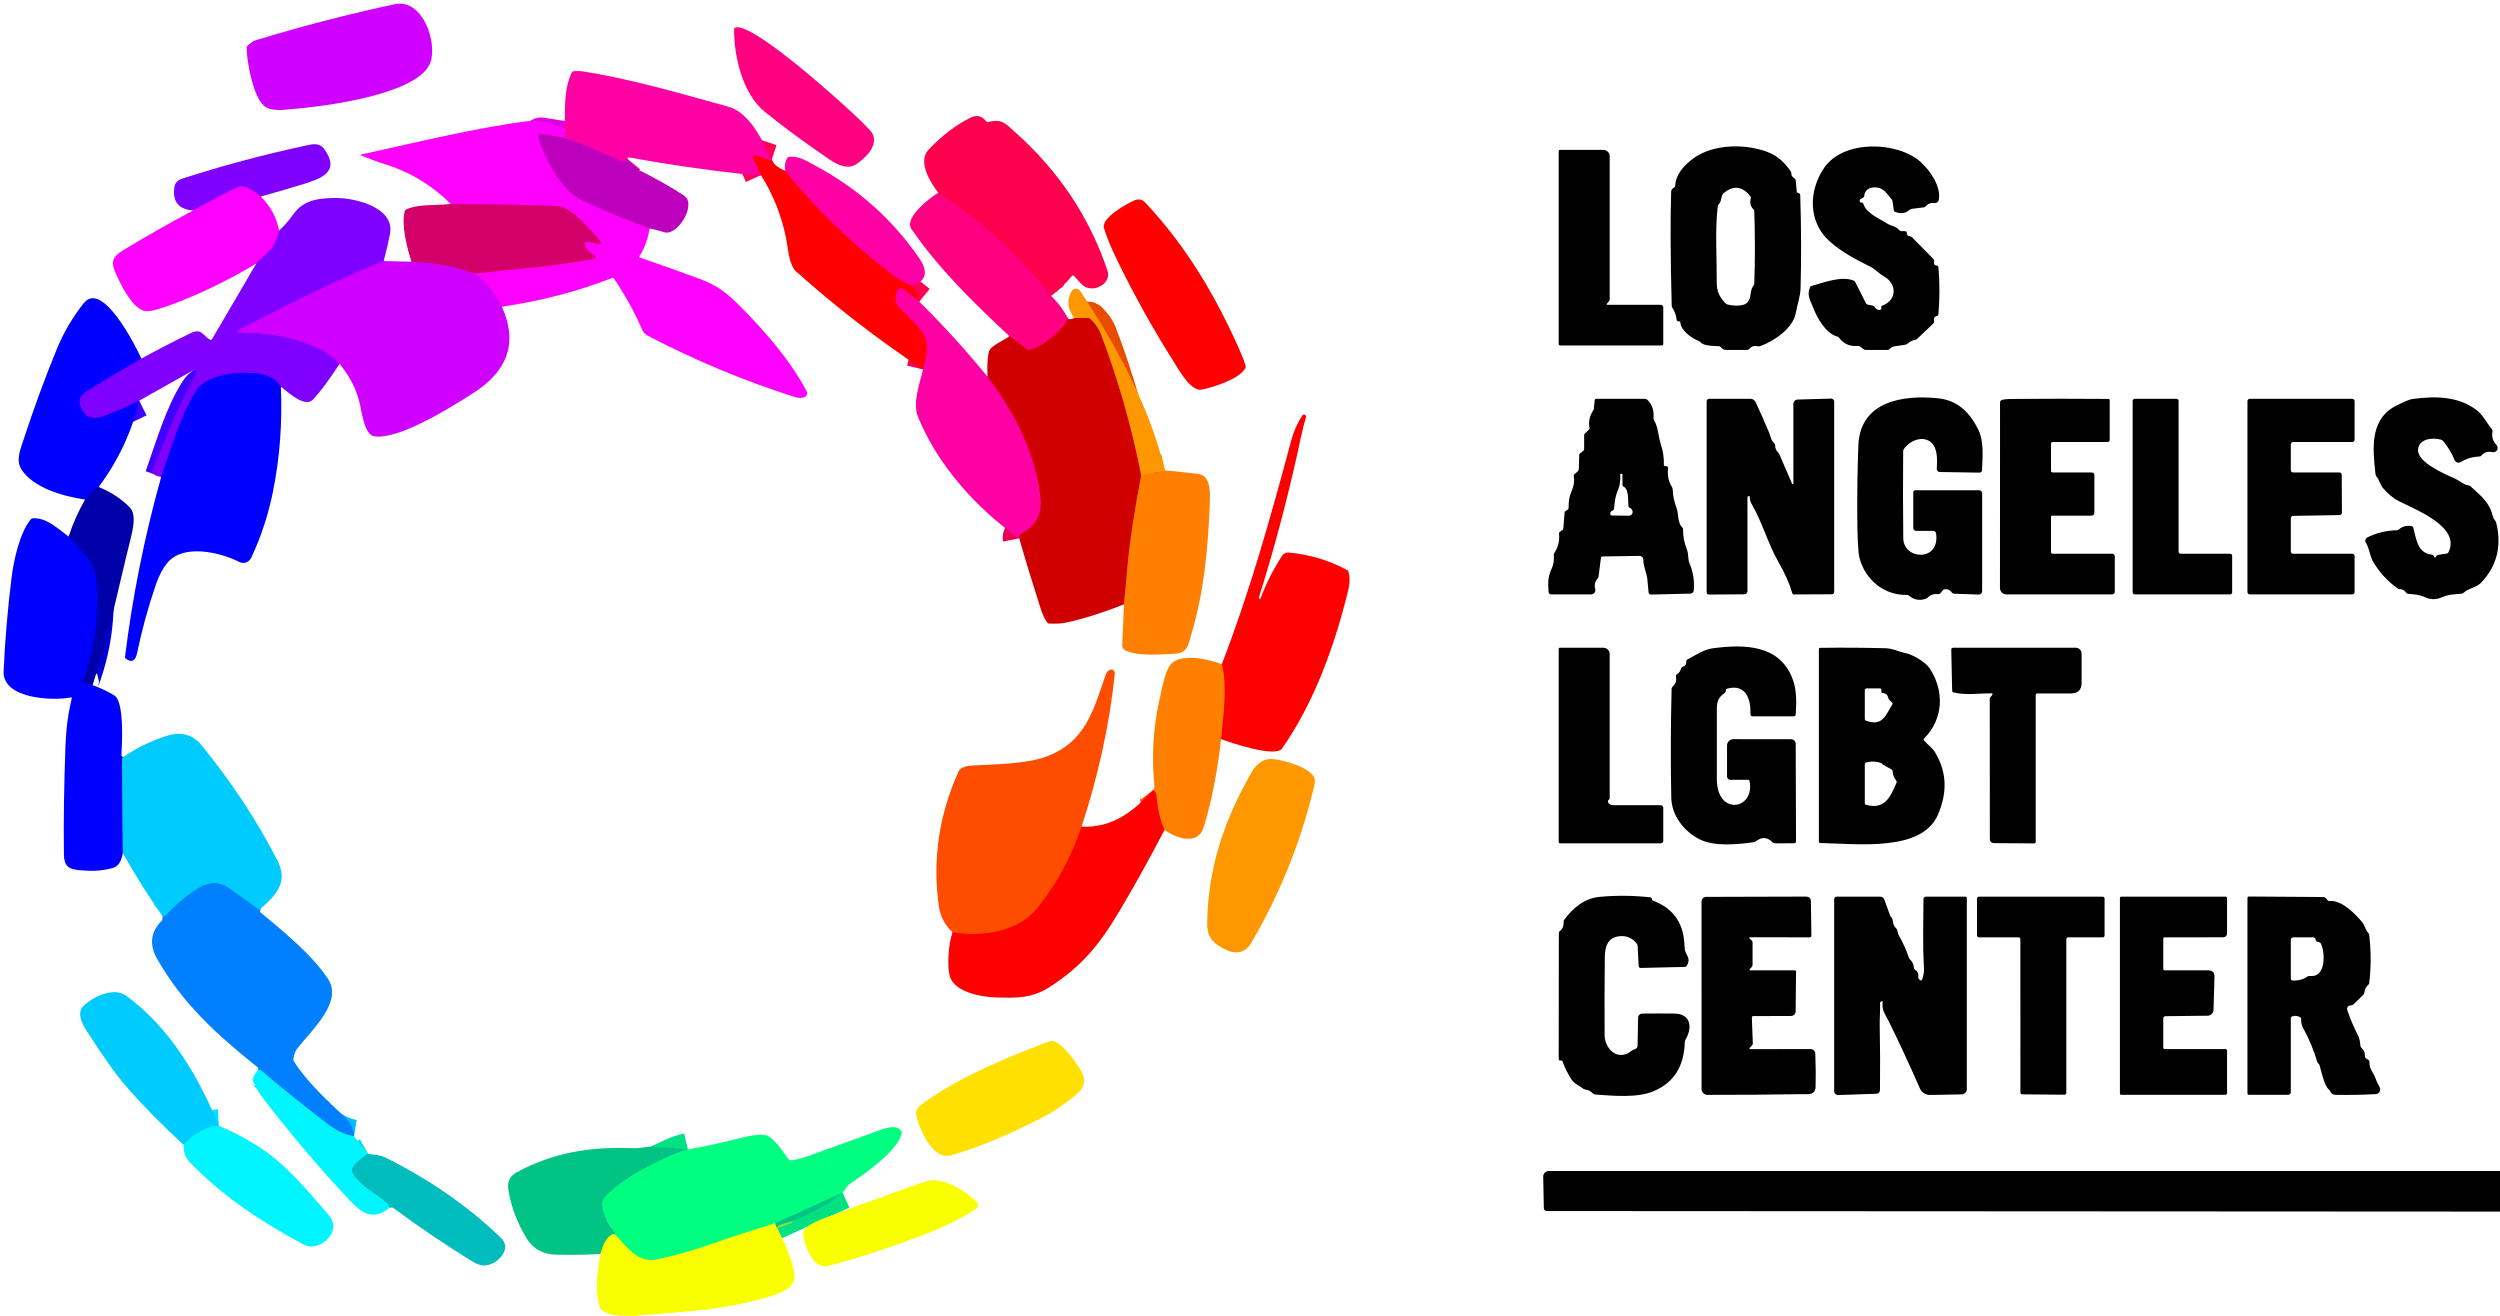 <svg width="152" height="80" viewBox="0 0 152 80" fill="none" xmlns="http://www.w3.org/2000/svg">
<g clip-path="url(#clip0_11046_2154)">
<path d="M46.899 9.772L45.923 9.449C45.903 9.442 45.882 9.442 45.861 9.447C45.841 9.452 45.822 9.464 45.808 9.479C45.794 9.495 45.784 9.514 45.781 9.535C45.777 9.556 45.78 9.578 45.788 9.597L46.263 10.649" stroke="#FF0053" stroke-width="2"/>
<path d="M38.149 9.66C38.02 9.817 37.902 9.869 37.797 9.816C36.76 9.307 35.567 8.818 34.219 8.351" stroke="#DE00B1" stroke-width="2"/>
<path d="M34.219 8.351C34.362 8.395 34.395 8.224 34.315 7.839" stroke="#FF00D2" stroke-width="2"/>
<path d="M34.218 8.351L32.927 8.145C32.899 8.141 32.87 8.143 32.844 8.153C32.817 8.162 32.793 8.179 32.774 8.2C32.755 8.221 32.742 8.247 32.736 8.275C32.73 8.302 32.731 8.331 32.74 8.358C33.143 9.679 34.114 11.58 35.421 12.195C36.753 12.821 38.11 13.383 39.491 13.883" stroke="#DE00DE" stroke-width="2"/>
<path d="M30.516 18.647C30.16 17.91 29.606 17.239 28.854 16.635" stroke="#E700FF" stroke-width="2"/>
<path d="M28.852 16.635C31.279 16.354 33.645 16.199 35.973 15.761C36.267 15.705 36.284 15.602 36.026 15.452C35.822 15.332 35.67 15.172 35.57 14.97C35.553 14.937 35.547 14.9 35.551 14.863C35.555 14.826 35.569 14.791 35.593 14.762C35.616 14.733 35.647 14.712 35.682 14.7C35.718 14.688 35.755 14.686 35.791 14.695L36.431 14.85C36.449 14.854 36.468 14.853 36.485 14.846C36.503 14.839 36.518 14.827 36.528 14.812C36.538 14.796 36.544 14.778 36.543 14.759C36.542 14.74 36.535 14.722 36.524 14.707C36.024 14.063 34.692 12.558 33.927 12.527C32.396 12.465 30.223 12.424 27.408 12.405" stroke="#E900B5" stroke-width="2"/>
<path d="M47.74 10.388C49.624 12.727 51.769 14.809 54.175 16.635C54.599 16.956 55.023 17.204 55.447 17.379" stroke="#FF0053" stroke-width="2"/>
<path d="M55.894 18.343L54.949 17.578C54.917 17.552 54.878 17.534 54.837 17.526C54.795 17.517 54.752 17.519 54.712 17.531C54.672 17.543 54.635 17.564 54.604 17.593C54.574 17.622 54.55 17.657 54.537 17.697C54.355 18.222 54.43 18.462 54.833 18.863C55.319 19.344 55.913 19.855 56.221 20.468C56.51 21.039 56.271 21.859 56.125 22.466" stroke="#FF0053" stroke-width="2"/>
<path d="M28.853 16.635C27.67 16.212 26.392 15.971 25.018 15.912" stroke="#D100B5" stroke-width="2"/>
<path d="M60.039 22.902C61.696 25.055 62.989 27.595 63.273 30.31C63.371 31.249 63.002 31.943 62.197 32.389C62.018 32.489 61.941 32.602 61.967 32.729" stroke="#E80053" stroke-width="2"/>
<path d="M23.327 15.872C20.337 17.061 17.435 18.557 14.575 20.029C14.521 20.057 14.488 20.093 14.476 20.139C14.472 20.15 14.472 20.161 14.474 20.173C14.476 20.184 14.481 20.195 14.488 20.204C14.495 20.213 14.505 20.22 14.515 20.225C14.525 20.23 14.537 20.232 14.548 20.231C16.18 20.182 17.732 20.473 19.205 21.106C19.685 21.311 20.164 21.65 20.641 22.12" stroke="#A800FF" stroke-width="2"/>
<path d="M17.073 23.507C16.815 23.136 16.461 22.893 16.013 22.78C14.991 22.522 12.642 22.649 11.949 23.717C11.006 25.172 10.399 27.305 9.801 28.987" stroke="#4000FF" stroke-width="2"/>
<path d="M8.464 24.36C7.735 24.724 7.022 25.038 6.325 25.302C5.573 25.588 5.008 25.328 4.845 24.538C4.786 24.252 4.899 24.021 5.183 23.844C6.642 22.931 7.778 22.252 8.589 21.807" stroke="#4000FF" stroke-width="2"/>
<path d="M69.379 28.918C68.961 31.19 68.701 32.864 68.599 33.94C68.503 34.953 68.416 35.886 68.338 36.74" stroke="#E84000" stroke-width="2"/>
<path d="M16.969 14.02C16.823 14.657 16.56 15.135 16.178 15.453C15.913 15.675 15.715 15.864 15.584 16.022" stroke="#C000FF" stroke-width="2"/>
<path d="M5.994 29.609C5.667 29.795 5.393 30.049 5.172 30.372" stroke="#0000D5" stroke-width="2"/>
<path d="M70.825 28.604L69.379 28.918" stroke="#FF8C00" stroke-width="2"/>
<path d="M69.379 28.917C68.786 25.912 67.958 23.018 66.893 20.235C66.789 19.966 66.587 19.684 66.286 19.39C66.25 19.355 66.203 19.336 66.153 19.336L65.318 19.337" stroke="#E84C00" stroke-width="2"/>
<path d="M64.958 19.392C64.646 19.93 64.154 20.42 63.484 20.862C63.169 21.071 62.867 21.209 62.579 21.277C62.553 21.283 62.527 21.283 62.502 21.278C62.476 21.273 62.452 21.262 62.431 21.246L61.375 20.439" stroke="#E80040" stroke-width="2"/>
<path d="M15.859 11.951C15.451 11.637 14.895 11.206 14.467 11.385C14.085 11.546 13.176 12.017 11.742 12.797" stroke="#C000FF" stroke-width="2"/>
<path d="M5.622 41.657L5.102 41.523C5.032 41.504 5.009 41.461 5.034 41.393C5.75 39.454 6.03 37.471 5.871 35.443C5.767 34.124 4.976 33.547 4.17 32.626" stroke="#0000D5" stroke-width="2"/>
<path d="M63.897 17.986C61.952 15.505 59.669 13.418 57.049 11.727" stroke="#FF0067" stroke-width="2"/>
<path d="M7.485 46.04L7.45 46.076C7.426 46.099 7.414 46.128 7.414 46.16L7.465 51.869" stroke="#0066FF" stroke-width="2"/>
<path d="M15.852 55.248C15.836 55.243 15.814 55.249 15.785 55.267C15.751 55.288 15.717 55.286 15.684 55.262C15.1 54.828 14.507 54.405 13.905 53.992C13.332 53.598 12.739 53.589 12.126 53.965C11.327 54.455 10.648 55.019 10.09 55.659C10.056 55.696 10.015 55.714 9.965 55.714L9.893 55.713" stroke="#00A6FF" stroke-width="2"/>
<path d="M21.523 69.083C20.97 68.991 20.422 68.735 19.878 68.314C18.148 66.974 16.826 65.909 15.914 65.118C15.878 65.086 15.832 65.066 15.782 65.06L15.695 65.049" stroke="#00BBFF" stroke-width="2"/>
<path d="M22.38 70.153C21.97 70.387 21.652 70.669 21.426 71.001C21.41 71.023 21.4 71.048 21.395 71.075C21.389 71.101 21.389 71.128 21.395 71.154C21.567 72.045 23.637 72.924 23.695 73.424" stroke="#00D9DE" stroke-width="2"/>
<path d="M74.236 44.933C74.37 43.537 74.623 41.713 74.284 40.386" stroke="#FF4000" stroke-width="2"/>
<path d="M70.804 50.456C70.542 49.922 70.374 49.204 70.3 48.301C70.296 48.25 70.239 48.156 70.131 48.019" stroke="#FF4000" stroke-width="2"/>
<path d="M65.757 50.263C65.163 52.065 64.278 53.706 63.1 55.188C61.912 56.681 59.681 56.99 57.918 56.68" stroke="#FF2700" stroke-width="2"/>
<path d="M13.305 68.445C12.561 68.489 11.846 68.871 11.16 69.591" stroke="#00E1FF" stroke-width="2"/>
<path d="M51.23 72.511L47.123 74.377" stroke="#00E182" stroke-width="2"/>
<path d="M47.122 74.377C45.778 74.789 44.458 75.221 43.161 75.674C42.116 76.04 41.05 76.339 39.963 76.572C38.812 76.819 38.142 75.858 37.475 75.127C37.405 75.052 37.346 75.053 37.25 75.044" stroke="#7DFF40" stroke-width="2"/>
<path d="M37.251 75.044C37.356 75.025 37.395 74.995 37.367 74.953C37.029 74.454 36.258 73.279 36.798 72.738C37.942 71.592 39.346 70.899 40.906 70.192C41.187 70.065 41.492 69.963 41.823 69.886" stroke="#00E182" stroke-width="2"/>
<path d="M37.249 75.044C36.745 75.305 36.662 75.787 36.502 76.239" stroke="#7DE142" stroke-width="2"/>
<path d="M47.236 74.691L47.123 74.377" stroke="#7DE142" stroke-width="2"/>
<path d="M16.2 6.535C15.41 6.139 14.995 3.691 14.996 2.897C14.997 2.846 15.017 2.803 15.055 2.769C15.257 2.592 15.408 2.489 15.508 2.459C18.305 1.606 21.134 0.872 23.994 0.257C25.703 -0.111 26.581 2.562 26.182 3.759C25.517 5.767 19.624 6.477 17.822 6.626C17.278 6.669 16.673 6.772 16.2 6.535Z" fill="#CF00FF"/>
<path d="M44.633 1.781C44.633 1.755 44.642 1.73 44.657 1.71C44.673 1.689 44.695 1.675 44.72 1.668C45.853 1.382 51.443 6.465 52.413 7.421C52.775 7.779 52.983 8.009 53.036 8.11C53.421 8.834 52.669 9.544 52.129 9.941C51.378 10.491 50.507 9.744 49.866 9.303C48.651 8.466 47.528 7.63 46.497 6.795C45.154 5.708 44.625 3.449 44.633 1.781Z" fill="#FF0080"/>
<path d="M46.9 9.772L45.924 9.449C45.904 9.442 45.882 9.442 45.862 9.447C45.841 9.453 45.823 9.464 45.809 9.479C45.794 9.495 45.785 9.515 45.782 9.535C45.778 9.556 45.781 9.578 45.789 9.597L46.264 10.649C46.005 10.66 45.72 10.648 45.406 10.613C42.888 10.335 40.499 9.987 38.239 9.569C38.201 9.562 38.173 9.575 38.155 9.609C38.147 9.627 38.145 9.644 38.149 9.66C38.02 9.817 37.902 9.869 37.797 9.816C36.76 9.307 35.567 8.818 34.219 8.351C34.362 8.395 34.395 8.225 34.315 7.84C34.4 6.638 34.227 5.6 34.758 4.413C34.768 4.391 34.783 4.372 34.802 4.358C34.82 4.344 34.842 4.335 34.865 4.332C35.054 4.31 35.249 4.314 35.452 4.345C38.247 4.78 41.037 5.586 44.283 6.487C45.577 6.847 46.428 8.596 46.9 9.772Z" fill="#FF00A5"/>
<path d="M63.897 17.986C61.952 15.505 59.669 13.418 57.049 11.727C56.605 11.121 55.746 9.844 56.467 9.089C57.286 8.229 58.139 7.582 59.025 7.146C59.383 6.97 59.696 7.047 59.963 7.378C59.98 7.397 60.002 7.412 60.027 7.42C60.052 7.427 60.078 7.428 60.103 7.421C60.911 7.188 61.165 7.544 61.691 8.011C64.361 10.378 66.243 13.194 67.335 16.459C67.577 17.181 66.642 17.751 66.017 17.458C65.746 17.331 65.527 17.013 65.296 16.772C65.287 16.764 65.277 16.757 65.266 16.753C65.255 16.748 65.243 16.746 65.231 16.747C65.219 16.747 65.207 16.75 65.197 16.756C65.186 16.761 65.177 16.769 65.17 16.778C64.829 17.212 64.404 17.614 63.897 17.986Z" fill="#FF004D"/>
<path d="M34.315 7.84C34.394 8.225 34.362 8.395 34.218 8.351L32.928 8.145C32.9 8.141 32.871 8.143 32.844 8.153C32.817 8.162 32.793 8.179 32.775 8.2C32.756 8.221 32.743 8.247 32.737 8.275C32.731 8.302 32.732 8.331 32.74 8.358C33.144 9.679 34.114 11.58 35.422 12.195C36.754 12.821 38.11 13.383 39.492 13.883C39.397 14.527 39.193 15.088 38.881 15.565C38.85 15.612 38.861 15.645 38.915 15.664C40.152 16.091 41.38 16.529 42.6 16.979C43.588 17.342 44.219 17.84 44.927 18.547C46.456 20.082 48.032 21.87 49.045 23.792C49.06 23.821 49.07 23.854 49.073 23.887C49.076 23.921 49.072 23.955 49.061 23.986C49.051 24.018 49.034 24.048 49.012 24.073C48.99 24.099 48.963 24.12 48.933 24.134C48.863 24.169 48.77 24.189 48.655 24.195C48.565 24.2 48.464 24.184 48.351 24.148C45.227 23.151 42.233 21.902 39.369 20.402C39.229 20.329 39.118 20.21 39.054 20.065C38.577 18.971 38.003 17.93 37.333 16.944C37.301 16.896 37.258 16.883 37.204 16.904C35.079 17.731 32.85 18.313 30.516 18.647C30.16 17.91 29.606 17.239 28.853 16.635C31.281 16.354 33.646 16.199 35.974 15.761C36.268 15.705 36.285 15.602 36.027 15.452C35.823 15.332 35.671 15.172 35.571 14.97C35.554 14.937 35.548 14.9 35.552 14.863C35.556 14.826 35.571 14.791 35.594 14.762C35.617 14.733 35.648 14.712 35.684 14.7C35.719 14.688 35.757 14.686 35.793 14.695L36.432 14.85C36.45 14.854 36.469 14.853 36.487 14.846C36.504 14.839 36.519 14.827 36.529 14.812C36.54 14.796 36.545 14.778 36.544 14.759C36.543 14.74 36.536 14.722 36.525 14.707C36.025 14.063 34.693 12.558 33.928 12.527C32.397 12.465 30.224 12.424 27.409 12.405C26.26 11.257 24.924 10.45 23.403 9.983C23.009 9.862 22.532 9.686 21.97 9.455C21.904 9.428 21.906 9.407 21.976 9.392C25.309 8.655 29.202 7.716 32.106 7.368C32.714 7.295 33.45 7.452 34.315 7.84Z" fill="#FF00FF"/>
<path d="M34.218 8.351C35.566 8.818 36.759 9.307 37.796 9.816C37.901 9.869 38.019 9.817 38.148 9.66C38.384 9.912 38.531 10.189 38.846 10.343C39.857 10.839 40.775 11.357 41.598 11.897C42.387 12.416 41.191 14.369 40.395 14.122C40.09 14.026 39.788 13.947 39.491 13.883C38.11 13.383 36.753 12.821 35.421 12.195C34.114 11.58 33.143 9.679 32.74 8.358C32.731 8.331 32.73 8.302 32.736 8.275C32.742 8.247 32.755 8.221 32.774 8.2C32.793 8.179 32.817 8.162 32.844 8.153C32.87 8.143 32.899 8.141 32.927 8.145L34.218 8.351Z" fill="#BC00BC"/>
<path d="M15.859 11.951C15.451 11.637 14.896 11.206 14.467 11.385C14.085 11.546 13.176 12.017 11.742 12.797C10.851 12.726 10.471 12.25 10.604 11.368C10.641 11.12 10.804 10.95 11.092 10.857C13.538 10.07 16.017 9.405 18.529 8.865C18.993 8.766 19.41 8.639 19.727 9.083C20.72 10.477 19.493 10.877 18.284 11.242C17.499 11.48 16.69 11.716 15.859 11.951Z" fill="#8000FF"/>
<path d="M102.107 19.537C102.085 19.537 102.063 19.537 102.041 19.537C102.016 19.537 101.992 19.527 101.974 19.511C101.955 19.494 101.943 19.47 101.941 19.445C101.912 19.181 101.826 18.938 101.683 18.718C101.656 18.676 101.642 18.629 101.64 18.579C101.563 15.66 101.552 13.35 101.606 11.649C101.609 11.556 101.668 11.474 101.782 11.404C101.829 11.374 101.853 11.332 101.855 11.277C101.882 10.602 102.407 10.043 102.916 9.66C104.168 8.712 106.251 8.721 107.606 9.299C108.078 9.498 108.505 9.877 108.888 10.435C108.903 10.458 108.91 10.486 108.909 10.514C108.905 10.655 108.966 10.763 109.092 10.838C109.117 10.853 109.138 10.873 109.153 10.897C109.168 10.921 109.178 10.948 109.181 10.976L109.241 11.626C109.246 11.678 109.274 11.713 109.323 11.729L109.361 11.742C109.421 11.761 109.452 11.803 109.454 11.865C109.516 13.736 109.524 15.606 109.477 17.475C109.463 18.024 109.283 18.479 109.182 19.038C109.013 19.966 107.853 20.746 107.028 21.042C106.975 21.062 106.921 21.065 106.867 21.052C106.658 21.001 106.49 21.055 106.364 21.212C106.329 21.255 106.284 21.276 106.229 21.275C105.805 21.271 105.385 21.271 104.97 21.274C104.799 21.275 104.728 21.231 104.627 21.109C104.594 21.07 104.552 21.049 104.501 21.048C104.233 21.039 103.582 21.036 103.403 20.82C103.37 20.78 103.329 20.75 103.281 20.73C102.854 20.562 102.189 20.105 102.165 19.595C102.163 19.558 102.144 19.538 102.107 19.537ZM104.79 11.751C104.615 11.899 104.703 12.205 104.501 12.421C104.465 12.459 104.444 12.503 104.439 12.554C104.264 14.038 104.388 15.683 104.379 17.189C104.377 17.743 104.554 18.058 104.909 18.442C104.942 18.479 104.983 18.503 105.032 18.514C105.361 18.593 106.029 18.665 106.271 18.357C106.504 18.058 106.373 17.677 106.608 17.37C106.639 17.328 106.657 17.278 106.659 17.226C106.718 15.751 106.704 14.339 106.663 12.861C106.662 12.806 106.642 12.759 106.603 12.72C106.431 12.547 106.379 12.33 106.445 12.068C106.452 12.042 106.452 12.015 106.446 11.989C106.441 11.963 106.429 11.938 106.412 11.918C105.919 11.312 105.378 11.256 104.79 11.751Z" fill="black"/>
<path d="M113.543 18.516L113.878 18.582C113.901 18.587 113.922 18.596 113.941 18.61C113.959 18.625 113.974 18.643 113.985 18.664C114.038 18.768 114.12 18.828 114.232 18.843C114.294 18.852 114.34 18.837 114.37 18.799C114.395 18.765 114.401 18.727 114.385 18.684C114.369 18.639 114.383 18.608 114.429 18.591C115.347 18.258 115.353 17.249 114.537 16.8C114.227 16.629 114.045 16.38 113.727 16.222C112.86 15.788 111.959 15.327 111.212 14.646C109.914 13.464 109.962 11.554 110.931 10.173C112.111 8.493 115.364 8.581 116.785 9.855C117.338 10.351 118.067 11.385 117.867 12.184C117.854 12.236 117.822 12.281 117.777 12.311C117.732 12.341 117.678 12.354 117.625 12.346C117.403 12.315 117.223 12.38 117.087 12.54C117.054 12.579 117.013 12.601 116.963 12.608L116.242 12.698C116.183 12.706 116.131 12.73 116.087 12.769C115.851 12.98 115.556 13.015 115.203 12.873C115.168 12.858 115.149 12.833 115.144 12.797L115.068 12.244C115.06 12.197 115.041 12.154 115.01 12.117C114.787 11.849 114.593 11.53 114.258 11.43C113.89 11.319 113.383 11.433 113.349 11.903C113.347 11.928 113.339 11.952 113.325 11.973C113.311 11.994 113.291 12.011 113.268 12.023L113.141 12.09C113.093 12.114 113.068 12.153 113.068 12.207C113.068 12.282 113.107 12.319 113.183 12.317C113.207 12.316 113.23 12.322 113.249 12.336C113.269 12.349 113.283 12.369 113.29 12.391C113.482 12.984 114.253 13.279 114.748 13.595C114.996 13.753 115.261 13.741 115.48 13.997C115.494 14.013 115.512 14.027 115.532 14.036C115.551 14.045 115.573 14.05 115.595 14.051L115.838 14.057C115.9 14.059 115.931 14.091 115.931 14.153C115.933 14.278 115.99 14.348 116.104 14.36C116.162 14.365 116.211 14.388 116.251 14.429L117.555 15.751C117.573 15.769 117.586 15.79 117.593 15.814C117.599 15.838 117.6 15.863 117.594 15.887C117.559 16.046 117.607 16.131 117.737 16.144C117.811 16.15 117.852 16.191 117.858 16.266C117.939 17.215 117.937 18.164 117.855 19.112C117.849 19.174 117.815 19.21 117.754 19.222C117.613 19.246 117.557 19.346 117.586 19.52C117.598 19.584 117.58 19.638 117.532 19.683L116.561 20.605C116.526 20.639 116.484 20.66 116.436 20.669C116.259 20.699 116.108 20.773 115.983 20.891C115.944 20.928 115.899 20.95 115.848 20.957L115.131 21.066C115.063 21.076 115.004 21.105 114.954 21.154L114.888 21.22C114.871 21.237 114.851 21.251 114.829 21.26C114.807 21.269 114.783 21.274 114.759 21.274H113.433C113.384 21.274 113.341 21.26 113.303 21.231L113.045 21.038C113.034 21.03 113.021 21.027 113.008 21.029C112.498 21.086 112.1 20.922 111.814 20.536C111.781 20.493 111.74 20.465 111.688 20.453C111.03 20.295 110.472 19.325 110.25 18.721C110.093 18.295 109.836 17.991 110.041 17.475C110.058 17.43 110.09 17.4 110.137 17.387C111.071 17.117 111.95 16.785 112.688 17.052C112.739 17.071 112.777 17.105 112.802 17.154L113.456 18.451C113.464 18.468 113.476 18.482 113.491 18.494C113.506 18.505 113.524 18.512 113.543 18.516Z" fill="black"/>
<path d="M97.75 18.533H100.972C101.013 18.533 101.052 18.549 101.081 18.578C101.11 18.607 101.127 18.646 101.127 18.687V20.906C101.127 20.971 101.094 21.004 101.029 21.004H94.845C94.825 21.004 94.805 20.996 94.79 20.981C94.776 20.967 94.768 20.947 94.768 20.927V9.189C94.768 9.169 94.776 9.149 94.79 9.134C94.805 9.12 94.825 9.112 94.845 9.112H97.482C97.585 9.112 97.683 9.152 97.756 9.225C97.829 9.297 97.87 9.396 97.87 9.498V18.191C97.87 18.242 97.853 18.286 97.82 18.324L97.711 18.449C97.663 18.505 97.676 18.533 97.75 18.533Z" fill="black"/>
<path d="M46.899 9.772C47.094 10.033 47.375 10.238 47.741 10.388C49.625 12.727 51.77 14.809 54.176 16.635C54.6 16.956 55.024 17.204 55.448 17.379C55.697 17.687 55.846 18.008 55.893 18.343L54.949 17.578C54.916 17.552 54.877 17.534 54.836 17.526C54.795 17.517 54.752 17.519 54.712 17.531C54.671 17.543 54.634 17.564 54.603 17.593C54.573 17.622 54.55 17.658 54.536 17.697C54.355 18.223 54.429 18.462 54.833 18.863C55.318 19.344 55.912 19.855 56.221 20.468C56.509 21.04 56.27 21.86 56.124 22.466C53.39 20.65 50.816 18.664 48.405 16.507C47.977 16.124 47.921 15.146 47.814 14.593C47.536 13.156 47.019 11.841 46.263 10.649L45.788 9.597C45.78 9.578 45.777 9.556 45.781 9.535C45.784 9.514 45.794 9.495 45.808 9.479C45.822 9.464 45.841 9.452 45.861 9.447C45.882 9.442 45.903 9.442 45.923 9.449L46.899 9.772Z" fill="#FF0000"/>
<path d="M55.448 17.379C55.024 17.204 54.6 16.956 54.176 16.634C51.77 14.809 49.625 12.727 47.741 10.387C47.691 10.091 47.733 9.828 47.87 9.6C47.883 9.578 47.902 9.559 47.924 9.547C47.946 9.534 47.972 9.527 47.997 9.527C48.683 9.516 49.015 9.777 49.575 10.075C52.108 11.427 54.197 13.277 55.841 15.624C56.351 16.352 56.494 17.024 55.448 17.379Z" fill="#FF00A5"/>
<path d="M15.859 11.951C16.445 12.532 16.816 13.222 16.97 14.02C16.824 14.658 16.56 15.135 16.179 15.453C15.914 15.675 15.716 15.864 15.585 16.022C13.971 16.985 12.353 17.78 10.732 18.406C9.863 18.742 9.271 18.914 8.957 18.924C8.112 18.947 7.313 17.256 6.994 16.519C6.727 15.903 6.876 15.591 7.443 15.245C8.844 14.391 10.278 13.575 11.743 12.797C13.177 12.017 14.085 11.546 14.468 11.385C14.896 11.206 15.451 11.637 15.859 11.951Z" fill="#FF00FF"/>
<path d="M57.049 11.727C59.669 13.418 61.951 15.505 63.896 17.986C64.281 18.337 64.635 18.806 64.957 19.391C64.645 19.93 64.154 20.42 63.484 20.862C63.169 21.071 62.867 21.209 62.578 21.277C62.553 21.283 62.526 21.283 62.501 21.278C62.476 21.273 62.452 21.262 62.431 21.246L61.374 20.439C59.239 18.456 57.029 16.296 55.405 13.904C54.959 13.251 56.583 11.964 57.049 11.727Z" fill="#FF0080"/>
<path d="M23.328 15.872C20.337 17.061 17.435 18.558 14.575 20.03C14.521 20.057 14.488 20.094 14.476 20.139C14.473 20.15 14.472 20.162 14.474 20.173C14.477 20.184 14.482 20.195 14.489 20.204C14.496 20.213 14.505 20.22 14.515 20.225C14.526 20.23 14.537 20.232 14.549 20.232C16.18 20.183 17.733 20.474 19.205 21.106C19.686 21.312 20.165 21.65 20.641 22.121C20.033 23.071 19.5 23.792 19.041 24.283C18.535 24.825 17.532 23.855 17.076 23.508C16.817 23.136 16.463 22.893 16.015 22.78C14.992 22.522 12.644 22.649 11.951 23.718C11.008 25.172 10.401 27.305 9.803 28.987C9.55 28.966 9.377 28.888 9.282 28.752C9.267 28.732 9.258 28.708 9.255 28.684C9.252 28.659 9.255 28.634 9.265 28.61C10.052 26.57 10.943 24.574 11.937 22.623C11.947 22.603 11.951 22.581 11.947 22.559C11.944 22.538 11.933 22.518 11.917 22.503C11.901 22.487 11.88 22.478 11.858 22.475C11.836 22.472 11.814 22.476 11.794 22.487L8.466 24.36C7.737 24.724 7.024 25.038 6.327 25.302C5.575 25.588 5.01 25.328 4.847 24.538C4.788 24.253 4.901 24.021 5.185 23.844C6.644 22.931 7.78 22.252 8.591 21.807C9.614 21.244 10.619 20.724 11.607 20.247C12.241 19.942 12.314 20.375 12.761 20.652C12.815 20.686 12.859 20.675 12.892 20.619L15.585 16.022C15.716 15.864 15.914 15.675 16.179 15.454C16.561 15.135 16.824 14.658 16.97 14.02C17.28 13.73 17.56 13.41 17.811 13.06C18.448 12.165 19.292 12.048 20.401 12.037C21.578 12.025 24.024 12.607 23.711 14.226C23.604 14.771 23.477 15.32 23.328 15.872Z" fill="#8000FF"/>
<path d="M67.12 13.863C66.937 13.256 68.527 12.368 68.977 12.181C69.23 12.076 69.45 12.123 69.636 12.322C72.144 14.989 73.966 18.084 75.427 21.419C75.542 21.682 75.643 21.951 75.73 22.226C75.746 22.274 75.742 22.328 75.719 22.374C75.398 23.029 73.779 23.545 73.079 23.688C72.398 23.829 71.668 22.474 71.361 21.988C70.066 19.945 68.894 17.835 67.846 15.659C67.513 14.968 67.271 14.369 67.12 13.863Z" fill="#FF0000"/>
<path d="M27.409 12.405C30.223 12.424 32.396 12.465 33.928 12.527C34.692 12.558 36.025 14.063 36.524 14.707C36.536 14.722 36.542 14.74 36.543 14.759C36.544 14.778 36.539 14.796 36.529 14.812C36.518 14.827 36.503 14.839 36.486 14.846C36.468 14.853 36.449 14.854 36.431 14.85L35.792 14.695C35.756 14.686 35.718 14.688 35.683 14.7C35.648 14.712 35.617 14.733 35.593 14.762C35.57 14.791 35.555 14.826 35.551 14.863C35.547 14.9 35.554 14.937 35.57 14.97C35.67 15.172 35.822 15.332 36.026 15.452C36.285 15.602 36.267 15.705 35.974 15.761C33.645 16.199 31.28 16.354 28.853 16.635C27.67 16.212 26.391 15.971 25.017 15.912C24.747 15.077 24.393 13.691 24.606 12.845C24.619 12.792 24.651 12.755 24.699 12.732C25.416 12.399 26.377 12.502 27.409 12.405Z" fill="#D3006A"/>
<path d="M25.018 15.912C26.392 15.97 27.671 16.211 28.854 16.634C29.606 17.239 30.16 17.91 30.516 18.647C31.56 20.97 30.75 22.647 28.726 23.93C27.313 24.826 24.25 26.744 22.758 26.529C22.178 26.445 22.001 25.124 21.896 24.63C21.704 23.734 21.286 22.898 20.641 22.12C20.164 21.65 19.685 21.311 19.205 21.106C17.732 20.473 16.18 20.182 14.548 20.231C14.537 20.232 14.525 20.23 14.515 20.225C14.505 20.22 14.495 20.213 14.488 20.204C14.481 20.195 14.476 20.184 14.474 20.173C14.472 20.161 14.472 20.15 14.476 20.139C14.488 20.093 14.521 20.057 14.575 20.029C17.435 18.557 20.337 17.061 23.327 15.872L25.018 15.912Z" fill="#CF00FF"/>
<path d="M55.894 18.343C57.343 19.771 58.725 21.291 60.04 22.902C61.696 25.055 62.99 27.595 63.274 30.31C63.371 31.249 63.002 31.943 62.197 32.389C62.019 32.489 61.942 32.602 61.968 32.729C59.382 30.951 56.977 28.232 55.806 25.32C55.475 24.497 55.92 23.302 56.125 22.466C56.271 21.859 56.51 21.039 56.221 20.468C55.913 19.855 55.319 19.344 54.833 18.863C54.43 18.462 54.355 18.222 54.537 17.697C54.55 17.657 54.574 17.622 54.604 17.593C54.635 17.564 54.672 17.543 54.712 17.531C54.752 17.519 54.795 17.517 54.837 17.526C54.878 17.534 54.917 17.552 54.949 17.578L55.894 18.343Z" fill="#FF00A5"/>
<path d="M70.826 28.604L69.38 28.918C68.787 25.912 67.959 23.018 66.894 20.235C66.79 19.966 66.588 19.685 66.287 19.39C66.251 19.355 66.204 19.336 66.154 19.336L65.319 19.338C64.921 18.799 64.853 18.277 65.115 17.772C65.211 17.585 65.352 17.521 65.538 17.578C65.591 17.595 65.632 17.626 65.662 17.671C67.821 20.941 69.889 24.67 70.826 28.604Z" fill="#FF9800"/>
<path d="M8.591 21.807C7.779 22.252 6.644 22.931 5.185 23.844C4.901 24.021 4.788 24.252 4.847 24.538C5.01 25.328 5.574 25.588 6.327 25.302C7.024 25.038 7.736 24.723 8.465 24.36C8.001 26.281 7.178 28.031 5.995 29.609C5.668 29.795 5.394 30.049 5.173 30.372C3.837 30.181 2.035 29.659 1.317 28.561C0.935 27.977 1.247 27.302 1.455 26.666C2.054 24.832 2.718 23.022 3.449 21.236C3.863 20.223 4.411 19.288 5.092 18.433C6.23 17.004 8.293 21.108 8.591 21.807Z" fill="#0000FF"/>
<path d="M69.38 28.917C68.962 31.19 68.702 32.864 68.6 33.94C68.505 34.953 68.418 35.886 68.339 36.74C67.17 37.215 66.012 37.585 64.865 37.847C64.504 37.929 64.166 37.921 63.8 37.913C63.774 37.913 63.749 37.907 63.726 37.895C63.704 37.883 63.684 37.866 63.669 37.846C63.517 37.638 63.388 37.365 63.28 37.027C62.792 35.511 62.355 34.078 61.968 32.729C61.942 32.602 62.019 32.489 62.197 32.389C63.002 31.943 63.371 31.25 63.274 30.311C62.99 27.595 61.696 25.055 60.04 22.902C60.008 22.222 60.037 21.714 60.128 21.378C60.224 21.016 61.062 20.684 61.375 20.439L62.431 21.246C62.453 21.262 62.477 21.273 62.502 21.278C62.527 21.283 62.554 21.283 62.579 21.277C62.867 21.209 63.169 21.071 63.485 20.862C64.155 20.42 64.646 19.93 64.958 19.392C65.017 19.428 65.138 19.41 65.32 19.337L66.154 19.336C66.204 19.336 66.251 19.355 66.287 19.39C66.588 19.684 66.79 19.966 66.894 20.235C67.959 23.018 68.788 25.912 69.38 28.917Z" fill="#D00000"/>
<path d="M17.076 23.507C17.174 25.689 17.014 27.817 16.596 29.892C16.319 31.274 15.883 32.603 15.289 33.88C15.145 34.188 14.842 34.315 14.538 34.161C13.4 33.585 11.148 33.039 10.174 34.221C9.899 34.554 9.665 34.998 9.474 35.552C9.004 36.919 8.623 38.311 8.331 39.727C8.247 40.128 8.033 40.334 7.65 40.05C7.612 40.021 7.595 39.982 7.601 39.934C8.059 36.235 8.793 32.586 9.803 28.987C10.402 27.305 11.008 25.172 11.951 23.717C12.645 22.649 14.993 22.522 16.015 22.78C16.464 22.893 16.817 23.136 17.076 23.507Z" fill="#0000FF"/>
<path d="M112.989 27.076C113.093 24.372 115.732 24.005 117.813 24.213C119.035 24.335 119.764 25.079 120.279 26.12C120.636 26.842 120.538 27.807 120.506 28.591C120.504 28.631 120.487 28.668 120.458 28.696C120.429 28.723 120.39 28.738 120.351 28.737L117.925 28.697C117.902 28.696 117.879 28.691 117.858 28.682C117.837 28.672 117.818 28.659 117.803 28.642C117.787 28.625 117.775 28.605 117.767 28.584C117.759 28.562 117.756 28.539 117.757 28.516C117.781 28.063 117.807 27.45 117.567 27.079C117.132 26.409 116.177 26.689 115.757 27.299C115.729 27.339 115.714 27.383 115.713 27.432C115.697 29.198 115.699 30.966 115.719 32.733C115.735 34.043 117.968 34.181 117.714 32.429C117.708 32.387 117.686 32.349 117.654 32.321C117.621 32.293 117.58 32.278 117.537 32.278H116.501C116.455 32.278 116.411 32.26 116.378 32.227C116.346 32.194 116.327 32.15 116.327 32.103V29.923C116.327 29.892 116.34 29.863 116.361 29.841C116.383 29.819 116.413 29.807 116.444 29.807H120.321C120.373 29.807 120.422 29.827 120.458 29.863C120.495 29.9 120.515 29.949 120.515 30V35.955C120.515 35.981 120.51 36.007 120.499 36.032C120.489 36.056 120.474 36.077 120.455 36.096C120.436 36.114 120.414 36.128 120.389 36.137C120.364 36.147 120.338 36.151 120.312 36.15L118.81 36.097C118.75 36.095 118.703 36.069 118.669 36.02C118.567 35.873 118.423 35.809 118.237 35.828C118.186 35.835 118.145 35.858 118.113 35.898L117.979 36.065C117.962 36.086 117.94 36.102 117.915 36.112C117.89 36.123 117.863 36.126 117.836 36.123C117.585 36.095 117.375 36.164 117.207 36.33C117.162 36.374 117.11 36.404 117.05 36.42C116.674 36.525 116.351 36.461 116.082 36.227C116.041 36.19 115.992 36.172 115.936 36.173C114.499 36.194 113.405 35.208 113.062 33.946C112.976 33.629 112.928 32.724 112.921 31.232C112.914 29.848 112.937 28.462 112.989 27.076Z" fill="black"/>
<path d="M148.089 33.875L148.134 33.801C148.143 33.784 148.156 33.77 148.172 33.76C148.188 33.749 148.206 33.742 148.225 33.739L148.771 33.654C148.791 33.651 148.809 33.643 148.825 33.631C148.841 33.619 148.854 33.604 148.863 33.586C149.657 32.012 146.778 30.959 145.785 30.437C145.516 30.296 145.224 30.051 144.909 29.702C144.714 29.486 144.687 29.212 144.49 28.971C144.456 28.93 144.436 28.883 144.43 28.829C144.265 27.287 144.034 25.418 145.809 24.605C146.123 24.462 146.398 24.295 146.744 24.25C148.151 24.07 149.494 24.107 150.59 24.944C150.983 25.242 151.175 25.711 151.512 26.096C151.527 26.113 151.538 26.134 151.543 26.155C151.549 26.177 151.55 26.199 151.546 26.221C151.482 26.54 151.561 26.817 151.783 27.053C151.822 27.094 151.847 27.146 151.854 27.203C151.861 27.259 151.849 27.315 151.821 27.364C151.793 27.413 151.75 27.452 151.698 27.475C151.646 27.497 151.589 27.503 151.533 27.49C151.26 27.43 151.041 27.497 150.876 27.691C150.84 27.734 150.793 27.756 150.736 27.758C150.332 27.772 149.959 27.883 149.616 28.091C149.584 28.111 149.548 28.124 149.51 28.128C149.472 28.133 149.434 28.129 149.398 28.117C149.362 28.105 149.329 28.086 149.301 28.06C149.274 28.034 149.252 28.003 149.238 27.968C149.063 27.543 148.83 27.158 148.538 26.811C148.505 26.772 148.464 26.745 148.414 26.732C147.884 26.582 147.046 26.683 147.018 27.351C146.986 28.127 148.605 28.8 149.348 29.144C149.537 29.231 149.793 29.473 150.088 29.515C150.137 29.522 150.181 29.543 150.218 29.577C150.932 30.219 151.384 30.601 151.575 31.419C151.617 31.597 151.733 31.637 151.766 31.771C152.118 33.191 151.815 34.407 150.859 35.419C150.556 35.741 150.068 35.761 149.799 36.032C149.763 36.069 149.719 36.091 149.667 36.096C149.21 36.141 148.909 36.122 148.445 36.324C148.111 36.469 147.777 36.465 147.442 36.312C147.052 36.134 146.801 36.142 146.41 36.105C146.385 36.103 146.361 36.095 146.34 36.081C146.318 36.068 146.3 36.05 146.286 36.029C146.198 35.892 146.073 35.824 145.909 35.822C145.862 35.821 145.818 35.807 145.779 35.779C145.156 35.335 144.655 34.788 144.278 34.136C144.078 33.79 144.064 33.348 143.837 32.976C143.822 32.952 143.812 32.924 143.808 32.895C143.805 32.867 143.807 32.838 143.815 32.81C143.823 32.782 143.837 32.757 143.855 32.734C143.874 32.712 143.897 32.694 143.922 32.681C144.492 32.397 145.096 32.25 145.733 32.241C145.773 32.24 145.811 32.225 145.841 32.198C146.057 32.005 146.316 31.935 146.618 31.988C146.644 31.992 146.668 32.004 146.688 32.021C146.707 32.039 146.721 32.062 146.728 32.087C146.91 32.749 146.973 33.617 147.83 33.719C147.885 33.726 147.926 33.742 147.952 33.767C147.979 33.794 147.997 33.825 148.005 33.863C148.007 33.872 148.011 33.88 148.018 33.886C148.025 33.893 148.033 33.897 148.042 33.898C148.051 33.899 148.061 33.898 148.069 33.894C148.077 33.89 148.084 33.883 148.089 33.875Z" fill="black"/>
<path d="M101.233 28.337L101.324 28.344C101.338 28.345 101.352 28.349 101.365 28.356C101.377 28.362 101.388 28.371 101.397 28.382C101.406 28.393 101.413 28.406 101.417 28.419C101.421 28.433 101.422 28.448 101.42 28.462C101.365 28.886 101.444 29.272 101.658 29.62C101.688 29.668 101.703 29.721 101.703 29.779C101.708 30.123 101.788 30.503 101.945 30.919C102.059 31.222 101.994 31.796 102.267 32.045C102.308 32.082 102.328 32.127 102.328 32.181C102.325 32.601 102.401 33.002 102.556 33.384C102.674 33.677 102.612 33.983 102.722 34.247C102.946 34.786 103.032 35.338 102.981 35.904C102.976 35.954 102.953 36.001 102.916 36.036C102.879 36.07 102.83 36.09 102.779 36.091L100.389 36.15C100.35 36.151 100.311 36.136 100.282 36.11C100.253 36.084 100.235 36.047 100.232 36.008C100.212 35.747 100.187 35.48 100.158 35.206C100.118 34.825 99.917 34.451 99.913 34.031C99.913 34 99.906 33.969 99.894 33.941C99.882 33.912 99.864 33.886 99.842 33.865C99.82 33.843 99.794 33.826 99.765 33.815C99.736 33.803 99.705 33.797 99.674 33.798L97.428 33.833C97.373 33.833 97.343 33.861 97.337 33.915L97.192 35.056C97.186 35.104 97.166 35.145 97.133 35.18C96.973 35.349 96.925 35.561 96.991 35.816C97 35.855 97.001 35.895 96.993 35.933C96.985 35.972 96.968 36.008 96.944 36.039C96.92 36.07 96.889 36.096 96.853 36.113C96.818 36.13 96.779 36.139 96.739 36.139H94.306C94.268 36.139 94.231 36.125 94.204 36.099C94.176 36.074 94.159 36.039 94.155 36.002C94.117 35.486 94.093 35.11 94.331 34.599C94.453 34.339 94.499 34.057 94.47 33.754C94.466 33.706 94.478 33.659 94.504 33.618C94.739 33.27 94.834 32.878 94.788 32.445C94.786 32.423 94.79 32.402 94.799 32.382C94.808 32.362 94.823 32.346 94.841 32.334L94.976 32.242C95.022 32.213 95.048 32.17 95.052 32.116L95.125 31.18C95.129 31.127 95.154 31.088 95.199 31.061L95.295 31.002C95.345 30.972 95.37 30.929 95.371 30.871C95.373 30.443 95.398 30.227 95.581 29.793C95.694 29.527 95.729 29.246 95.688 28.948C95.684 28.925 95.687 28.902 95.695 28.881C95.703 28.859 95.717 28.84 95.734 28.825L95.919 28.666C95.966 28.624 95.991 28.573 95.993 28.511L96.017 27.659C96.017 27.64 96.022 27.622 96.03 27.606C96.038 27.59 96.05 27.576 96.065 27.564L96.265 27.413C96.281 27.401 96.294 27.386 96.302 27.368C96.311 27.35 96.316 27.331 96.316 27.311L96.317 26.456C96.319 26.417 96.335 26.38 96.364 26.352L96.623 26.11C96.632 26.102 96.639 26.091 96.642 26.08C96.646 26.069 96.647 26.056 96.645 26.045C96.568 25.638 96.647 25.268 96.882 24.934C96.894 24.916 96.902 24.895 96.904 24.874L96.957 24.343C96.963 24.279 96.998 24.247 97.064 24.247H100.004C100.037 24.247 100.068 24.254 100.098 24.266C100.128 24.279 100.154 24.298 100.176 24.321C100.457 24.618 100.575 24.978 100.532 25.402C100.526 25.452 100.536 25.498 100.561 25.541C100.843 26.023 100.806 26.505 100.975 27.001C101.114 27.404 101.176 27.824 101.163 28.259C101.162 28.279 101.169 28.298 101.182 28.312C101.195 28.327 101.213 28.335 101.233 28.337ZM98.511 28.849C98.535 29.204 98.49 29.518 98.373 29.793C98.19 30.222 98.179 30.503 98.135 30.927C98.133 30.953 98.123 30.979 98.106 31C98.09 31.02 98.067 31.036 98.042 31.044C97.939 31.078 97.894 31.149 97.907 31.259C97.915 31.314 97.946 31.342 98.002 31.342L99.03 31.356C99.067 31.356 99.104 31.348 99.138 31.331C99.171 31.314 99.199 31.29 99.221 31.259C99.243 31.229 99.257 31.194 99.262 31.158C99.267 31.121 99.263 31.084 99.251 31.049C99.222 30.968 99.173 30.914 99.105 30.887C99.047 30.864 99.015 30.822 99.008 30.76C98.974 30.434 99.052 29.759 98.723 29.594C98.67 29.568 98.644 29.526 98.644 29.467V28.842C98.644 28.816 98.631 28.803 98.605 28.803C98.591 28.803 98.575 28.802 98.559 28.802C98.552 28.801 98.546 28.802 98.54 28.804C98.534 28.806 98.528 28.81 98.524 28.814C98.519 28.819 98.516 28.825 98.513 28.831C98.511 28.837 98.51 28.843 98.511 28.849Z" fill="black"/>
<path d="M108.958 29.412C108.962 29.421 108.969 29.428 108.977 29.432C108.986 29.436 108.996 29.438 109.005 29.436C109.015 29.434 109.023 29.429 109.029 29.422C109.034 29.415 109.037 29.406 109.037 29.396V24.567C109.037 24.495 109.065 24.426 109.116 24.375C109.166 24.323 109.235 24.294 109.307 24.292L111.336 24.235C111.36 24.234 111.383 24.238 111.405 24.247C111.428 24.256 111.448 24.269 111.465 24.285C111.482 24.302 111.496 24.322 111.505 24.343C111.514 24.365 111.519 24.389 111.519 24.413V35.982C111.519 36.021 111.503 36.059 111.475 36.088C111.446 36.116 111.408 36.131 111.368 36.131L109.073 36.142C109.018 36.142 108.983 36.116 108.969 36.063C108.798 35.47 108.507 34.817 108.094 34.104C107.512 33.1 107.179 31.826 106.486 30.616C106.422 30.505 106.386 30.358 106.379 30.176C106.378 30.172 106.377 30.168 106.375 30.165C106.373 30.161 106.37 30.158 106.367 30.156C106.364 30.154 106.36 30.152 106.356 30.152C106.352 30.152 106.348 30.153 106.345 30.155L106.264 30.19C106.252 30.195 106.245 30.205 106.245 30.218V35.925C106.245 36.063 106.175 36.133 106.034 36.135L103.905 36.148C103.886 36.149 103.868 36.145 103.851 36.138C103.834 36.131 103.818 36.121 103.805 36.108C103.792 36.095 103.782 36.08 103.774 36.063C103.767 36.046 103.764 36.028 103.764 36.009V24.402C103.764 24.361 103.78 24.322 103.809 24.293C103.838 24.264 103.878 24.247 103.919 24.247H106.405C106.569 24.247 106.686 24.322 106.754 24.471C107.052 25.123 107.319 25.727 107.554 26.284C107.64 26.485 107.655 26.746 107.869 26.941C107.909 26.977 107.928 27.021 107.928 27.073C107.927 27.244 107.983 27.386 108.097 27.497C108.138 27.536 108.169 27.581 108.19 27.633L108.958 29.412Z" fill="black"/>
<path d="M121.705 24.323C121.829 24.282 121.985 24.26 122.173 24.258C124.171 24.239 126.177 24.238 128.191 24.255C128.243 24.255 128.269 24.28 128.269 24.332V26.757C128.269 26.787 128.256 26.817 128.235 26.839C128.213 26.86 128.183 26.873 128.152 26.873H124.818C124.74 26.873 124.701 26.911 124.701 26.988V28.61C124.701 28.687 124.74 28.726 124.818 28.726H127.183C127.224 28.726 127.263 28.742 127.293 28.771C127.322 28.8 127.338 28.839 127.338 28.88V31.158C127.338 31.287 127.273 31.351 127.144 31.351H124.779C124.758 31.351 124.739 31.36 124.724 31.374C124.709 31.388 124.701 31.408 124.701 31.428V33.552C124.701 33.629 124.74 33.668 124.818 33.668H128.424C128.465 33.668 128.504 33.684 128.533 33.713C128.562 33.742 128.579 33.781 128.579 33.822V35.984C128.579 36.026 128.562 36.065 128.533 36.094C128.504 36.123 128.465 36.139 128.424 36.139H121.987C121.884 36.139 121.785 36.098 121.712 36.026C121.639 35.953 121.598 35.855 121.598 35.753L121.602 24.465C121.602 24.433 121.612 24.403 121.631 24.377C121.649 24.352 121.675 24.333 121.705 24.323Z" fill="black"/>
<path d="M135.715 33.788V36.019C135.715 36.05 135.702 36.081 135.68 36.104C135.657 36.126 135.626 36.139 135.594 36.139H129.787C129.755 36.139 129.724 36.126 129.701 36.104C129.679 36.081 129.666 36.05 129.666 36.019V24.367C129.666 24.336 129.679 24.305 129.701 24.282C129.724 24.26 129.755 24.247 129.787 24.247H132.337C132.369 24.247 132.4 24.26 132.422 24.282C132.445 24.305 132.458 24.336 132.458 24.367V33.547C132.458 33.579 132.471 33.61 132.493 33.633C132.516 33.655 132.547 33.668 132.579 33.668H135.594C135.626 33.668 135.657 33.681 135.68 33.703C135.702 33.726 135.715 33.756 135.715 33.788Z" fill="black"/>
<path d="M139.281 31.504V33.527C139.281 33.565 139.296 33.6 139.323 33.627C139.349 33.653 139.385 33.668 139.422 33.668H143.018C143.055 33.668 143.091 33.683 143.117 33.709C143.144 33.735 143.159 33.771 143.159 33.809V35.998C143.159 36.036 143.144 36.071 143.117 36.098C143.091 36.124 143.055 36.139 143.018 36.139H136.786C136.748 36.139 136.712 36.124 136.686 36.098C136.659 36.071 136.645 36.036 136.645 35.998V24.388C136.645 24.35 136.659 24.315 136.686 24.288C136.712 24.262 136.748 24.247 136.786 24.247H143.018C143.055 24.247 143.091 24.262 143.117 24.288C143.144 24.315 143.159 24.35 143.159 24.388V26.732C143.159 26.769 143.144 26.805 143.117 26.831C143.091 26.858 143.055 26.873 143.018 26.873H139.422C139.385 26.873 139.349 26.887 139.323 26.914C139.296 26.94 139.281 26.976 139.281 27.013V28.585C139.281 28.623 139.296 28.658 139.323 28.685C139.349 28.711 139.385 28.726 139.422 28.726H142.236C142.273 28.726 142.309 28.741 142.336 28.767C142.362 28.793 142.377 28.829 142.377 28.866L142.388 31.177C142.388 31.214 142.373 31.249 142.347 31.276C142.321 31.302 142.286 31.317 142.248 31.317L139.421 31.364C139.384 31.364 139.348 31.379 139.322 31.405C139.296 31.432 139.281 31.467 139.281 31.504Z" fill="black"/>
<path d="M74.238 44.933C74.372 43.537 74.624 41.713 74.286 40.386C76.002 35.946 77.28 31.364 78.511 26.762C78.651 26.241 78.865 25.756 79.153 25.304C79.196 25.236 79.241 25.203 79.288 25.206C79.308 25.208 79.327 25.214 79.345 25.223C79.362 25.233 79.377 25.247 79.388 25.263C79.399 25.28 79.406 25.298 79.409 25.318C79.412 25.337 79.411 25.357 79.405 25.376C79.298 25.715 79.205 26.074 79.126 26.453C78.421 29.786 77.561 33.08 76.543 36.332C76.534 36.361 76.538 36.385 76.557 36.403C76.563 36.409 76.57 36.414 76.578 36.416C76.586 36.419 76.595 36.419 76.603 36.417C76.611 36.416 76.619 36.412 76.625 36.406C76.631 36.401 76.636 36.394 76.639 36.386C76.984 35.467 77.425 34.596 77.964 33.775C78.004 33.714 78.059 33.664 78.125 33.633C78.191 33.601 78.265 33.587 78.338 33.594C79.603 33.705 80.794 34.061 81.911 34.663C81.955 34.685 81.982 34.72 81.993 34.768C82.076 35.096 82.075 35.441 81.989 35.802C81.201 39.112 79.913 42.727 77.939 45.518C77.547 46.071 74.853 45.171 74.238 44.933Z" fill="#FF0000"/>
<path d="M70.827 28.604C71.144 28.619 71.818 28.689 72.849 28.814C73.681 28.913 73.574 30.158 73.55 30.734C73.436 33.427 73.222 35.918 72.415 38.632C72.224 39.276 72.192 39.721 71.343 39.752C70.506 39.782 69.18 39.915 68.426 39.549C68.364 39.519 68.313 39.471 68.278 39.412C68.243 39.353 68.226 39.286 68.229 39.217L68.341 36.74C68.419 35.886 68.506 34.953 68.601 33.94C68.703 32.864 68.963 31.19 69.381 28.918L70.827 28.604Z" fill="#FF8000"/>
<path d="M5.994 29.609C6.736 29.907 7.367 30.319 7.886 30.845C8.31 31.274 8.082 32.193 7.928 32.806C7.193 35.745 6.596 38.789 5.622 41.657L5.102 41.523C5.032 41.504 5.009 41.461 5.034 41.393C5.75 39.454 6.03 37.471 5.871 35.443C5.767 34.124 4.976 33.548 4.17 32.626C4.432 31.83 4.766 31.079 5.172 30.372C5.393 30.049 5.667 29.795 5.994 29.609Z" fill="#0000AA"/>
<path d="M4.171 32.625C4.977 33.547 5.768 34.123 5.872 35.442C6.03 37.471 5.751 39.454 5.034 41.393C5.01 41.461 5.032 41.504 5.103 41.523L5.622 41.657C6.102 41.825 6.546 42.034 6.953 42.284C7.572 42.663 7.42 45.277 7.38 45.955C7.379 45.971 7.384 45.986 7.393 45.998C7.402 46.011 7.416 46.02 7.431 46.023C7.449 46.027 7.468 46.033 7.487 46.04L7.451 46.076C7.427 46.099 7.415 46.128 7.415 46.16L7.466 51.869C7.382 52.386 7.178 52.688 6.855 52.775C6.323 52.92 5.785 52.974 5.241 52.936C4.451 52.879 3.901 52.905 3.887 51.969C3.859 50.024 3.89 47.807 3.981 45.319C4.02 44.294 4.147 43.346 4.363 42.474C4.377 42.417 4.356 42.395 4.298 42.406C3.184 42.624 0.146 42.491 0.22 40.809C0.306 38.91 0.467 37.017 0.702 35.13C0.827 34.128 1.179 32.414 1.873 31.572C1.908 31.531 1.951 31.51 2.004 31.509C2.809 31.481 3.409 32.046 4.171 32.625Z" fill="#0000FF"/>
<path d="M104.929 41.974C104.929 42.047 104.907 42.099 104.861 42.131C104.492 42.394 104.384 42.624 104.384 43.098C104.384 44.519 104.384 45.94 104.384 47.361C104.382 49.643 106.713 49.228 106.375 47.497C106.364 47.441 106.33 47.413 106.274 47.413H105.202C105.15 47.413 105.1 47.392 105.063 47.355C105.025 47.318 105.004 47.268 105.004 47.216V45.328C105.004 45.225 105.045 45.127 105.118 45.054C105.191 44.981 105.29 44.941 105.393 44.941L108.895 44.945C108.97 44.945 109.042 44.975 109.096 45.028C109.149 45.08 109.179 45.152 109.179 45.226L109.198 51.158C109.198 51.188 109.186 51.216 109.165 51.237C109.144 51.258 109.116 51.27 109.086 51.27L107.921 51.276C107.86 51.277 107.809 51.255 107.766 51.211C107.453 50.885 107.114 50.867 106.75 51.157C106.718 51.183 106.682 51.198 106.642 51.203C105.663 51.341 104.218 51.49 103.313 51.019C102.387 50.536 101.635 49.608 101.613 48.48C101.571 46.278 101.578 44.077 101.634 41.877C101.635 41.826 101.654 41.784 101.692 41.75C101.878 41.593 101.946 41.388 101.899 41.132C101.894 41.105 101.898 41.078 101.908 41.053C101.919 41.029 101.937 41.008 101.959 40.993C102.092 40.907 102.177 40.788 102.215 40.638C102.229 40.587 102.262 40.553 102.314 40.539C102.465 40.498 102.536 40.389 102.527 40.213C102.525 40.189 102.531 40.165 102.543 40.144C102.555 40.122 102.572 40.105 102.594 40.094C103.09 39.838 103.58 39.49 104.135 39.416C106.042 39.163 108.184 39.182 108.981 41.256C109.246 41.943 109.23 42.704 109.179 43.45C109.178 43.478 109.166 43.504 109.145 43.523C109.125 43.542 109.098 43.552 109.071 43.552H106.558C106.469 43.552 106.426 43.508 106.429 43.419C106.46 42.516 106.155 41.56 105.009 41.869C104.955 41.883 104.928 41.918 104.929 41.974Z" fill="black"/>
<path d="M97.761 48.715C97.772 48.87 97.91 48.955 98.064 48.955C99.051 48.958 100.02 48.959 100.972 48.958C101.013 48.958 101.052 48.974 101.081 49.002C101.11 49.031 101.127 49.07 101.127 49.111V51.12C101.127 51.161 101.11 51.2 101.081 51.229C101.052 51.258 101.013 51.274 100.972 51.274H94.845C94.825 51.274 94.805 51.266 94.79 51.252C94.776 51.237 94.768 51.218 94.768 51.197V39.459C94.768 39.439 94.776 39.419 94.79 39.405C94.805 39.391 94.825 39.382 94.845 39.382H97.483C97.585 39.382 97.683 39.423 97.755 39.495C97.828 39.566 97.868 39.664 97.868 39.765C97.871 42.637 97.871 45.553 97.868 48.514C97.868 48.551 97.86 48.58 97.843 48.601C97.831 48.617 97.816 48.631 97.8 48.641C97.787 48.649 97.777 48.66 97.77 48.673C97.763 48.686 97.76 48.701 97.761 48.715Z" fill="black"/>
<path d="M117.839 49.506C116.876 51.795 113.035 51.308 110.681 51.256C110.619 51.254 110.588 51.222 110.588 51.16V39.46C110.588 39.441 110.595 39.423 110.608 39.41C110.621 39.397 110.639 39.389 110.658 39.389C111.987 39.37 113.314 39.378 114.638 39.413C115.101 39.426 115.405 39.619 115.872 39.713C116.3 39.798 117.082 40.269 117.322 40.633C118.234 42.009 118.16 43.727 116.986 44.897C116.944 44.94 116.943 44.982 116.981 45.026C117.225 45.297 117.49 45.464 117.67 45.772C118.388 46.992 118.386 48.206 117.839 49.506ZM114.811 42.44C114.771 42.25 114.657 42.148 114.47 42.136C114.415 42.133 114.388 42.104 114.388 42.05V41.946C114.388 41.886 114.358 41.856 114.298 41.856H113.49C113.416 41.856 113.38 41.893 113.38 41.966V43.707C113.38 43.763 113.407 43.801 113.46 43.821C114.458 44.179 114.635 43.504 115.046 42.843C115.079 42.79 115.072 42.741 115.025 42.698L114.886 42.572C114.848 42.535 114.823 42.492 114.811 42.44ZM114.461 46.468C114.436 46.426 114.397 46.396 114.344 46.379C114.066 46.289 113.78 46.279 113.485 46.349C113.455 46.356 113.428 46.373 113.409 46.397C113.39 46.421 113.38 46.451 113.38 46.482V48.839C113.38 48.885 113.402 48.915 113.448 48.928C114.591 49.251 114.931 48.463 115.303 47.603C115.328 47.545 115.321 47.492 115.281 47.444C115.153 47.289 115.083 47.105 115.072 46.894C115.07 46.87 115.063 46.846 115.049 46.825C115.036 46.804 115.018 46.787 114.996 46.775L114.489 46.494C114.477 46.488 114.467 46.479 114.461 46.468Z" fill="black"/>
<path d="M121.086 42.154C120.414 42.153 119.4 42.281 118.776 42.097C118.721 42.081 118.692 42.043 118.691 41.985L118.637 39.507C118.635 39.424 118.676 39.382 118.759 39.382H126.204C126.299 39.382 126.39 39.42 126.456 39.487C126.523 39.554 126.561 39.645 126.561 39.739L126.563 41.506C126.564 41.944 126.344 42.162 125.903 42.162H123.868C123.803 42.162 123.771 42.195 123.771 42.26V51.18C123.771 51.247 123.738 51.28 123.671 51.279L121.264 51.263C121.076 51.262 120.982 51.168 120.982 50.981L120.977 42.476C120.977 42.446 120.988 42.417 121.008 42.394L121.131 42.253C121.138 42.245 121.143 42.234 121.144 42.223C121.146 42.212 121.144 42.2 121.14 42.19C121.135 42.18 121.127 42.171 121.118 42.164C121.108 42.158 121.097 42.155 121.086 42.154Z" fill="black"/>
<path d="M74.287 40.386C74.625 41.713 74.372 43.537 74.239 44.933C74.016 46.944 73.663 48.736 73.179 50.311C72.837 51.421 71.506 50.972 70.805 50.456C70.543 49.922 70.375 49.204 70.301 48.301C70.296 48.25 70.24 48.156 70.132 48.019C70.178 47.944 70.194 47.832 70.18 47.684C70.001 45.865 70.129 44.043 70.566 42.218C70.69 41.7 70.817 40.928 71.126 40.47C71.676 39.648 73.513 40.081 74.287 40.386Z" fill="#FF8000"/>
<path d="M65.756 50.263C65.163 52.064 64.277 53.706 63.099 55.188C61.911 56.681 59.681 56.99 57.917 56.68C57.449 56.266 57.169 55.724 57.077 55.053C56.689 52.262 57.09 49.546 58.279 46.905C58.387 46.664 58.753 46.565 59.036 46.55C60.498 46.465 62.353 46.459 63.582 46.012C65.993 45.135 66.465 43.229 67.237 40.989C67.258 40.929 67.291 40.875 67.335 40.83C67.378 40.785 67.431 40.751 67.49 40.729C67.593 40.69 67.674 40.709 67.734 40.788C67.771 40.836 67.785 40.906 67.776 40.996C67.445 44.165 66.75 47.239 65.756 50.263Z" fill="#FF4D00"/>
<path d="M15.852 55.248C15.836 55.243 15.814 55.249 15.785 55.267C15.751 55.288 15.718 55.287 15.684 55.262C15.1 54.828 14.507 54.405 13.905 53.992C13.333 53.598 12.74 53.589 12.127 53.965C11.327 54.455 10.648 55.02 10.09 55.659C10.057 55.696 10.015 55.715 9.966 55.715L9.893 55.713C9.059 54.542 8.25 53.261 7.467 51.869L7.416 46.161C7.416 46.128 7.428 46.1 7.452 46.076L7.487 46.04C8.275 45.484 9.164 45.05 10.152 44.737C11.018 44.463 11.722 44.657 12.261 45.319C14.093 47.563 15.628 49.896 16.868 52.318C17.546 53.644 16.786 54.413 15.852 55.248Z" fill="#00CBFF"/>
<path d="M74.09 57.499C73.57 57.15 73.389 56.78 73.397 56.126C73.44 52.729 74.462 49.818 76.074 46.993C76.365 46.483 76.776 46.089 77.418 46.153C78.056 46.216 79.872 46.701 79.939 47.428C79.948 47.527 79.93 47.672 79.885 47.864C79.084 51.208 77.814 54.363 76.074 57.33C75.574 58.181 74.762 57.952 74.09 57.499Z" fill="#FF9800"/>
<path d="M70.13 48.019C70.239 48.156 70.295 48.25 70.299 48.301C70.374 49.204 70.542 49.922 70.803 50.456C69.916 52.166 68.989 53.834 68.022 55.461C66.822 57.481 65.707 58.791 63.855 59.986C62.702 60.73 61.798 60.672 60.568 60.646C59.679 60.629 58.122 60.323 57.785 59.461C57.545 58.845 57.677 57.305 57.917 56.68C59.681 56.99 61.911 56.681 63.099 55.188C64.277 53.706 65.163 52.064 65.756 50.263C67.686 50.332 68.892 49.345 70.13 48.019Z" fill="#FF0000"/>
<path d="M15.852 55.248L15.807 55.322C15.793 55.345 15.787 55.373 15.792 55.399C15.796 55.426 15.81 55.45 15.83 55.467C17.203 56.605 18.977 58.045 19.945 59.523C20.839 60.886 19.074 62.507 18.07 63.747C17.965 63.877 17.887 64.089 17.837 64.38C17.829 64.431 17.838 64.479 17.865 64.522C18.638 65.773 20.006 66.999 20.944 67.907C21.309 68.26 21.503 68.651 21.524 69.083C20.972 68.991 20.424 68.735 19.88 68.314C18.149 66.974 16.828 65.909 15.916 65.118C15.879 65.086 15.833 65.066 15.784 65.059L15.697 65.049C15.754 65.008 15.752 64.965 15.692 64.917C13.076 62.816 11.121 61.03 9.56 58.312C9.057 57.438 9.151 56.657 9.842 55.971C9.883 55.929 9.9 55.843 9.893 55.713L9.966 55.714C10.016 55.714 10.057 55.696 10.09 55.659C10.649 55.019 11.327 54.455 12.127 53.965C12.74 53.589 13.333 53.598 13.906 53.992C14.507 54.405 15.1 54.828 15.685 55.262C15.718 55.286 15.751 55.288 15.785 55.267C15.814 55.249 15.837 55.243 15.852 55.248Z" fill="#0080FF"/>
<path d="M94.926 64.478C94.906 64.478 94.886 64.478 94.864 64.478C94.801 64.482 94.769 64.452 94.769 64.389L94.777 56.749C94.777 56.691 94.799 56.644 94.844 56.608C95.01 56.474 95.084 56.292 95.066 56.06C95.062 56.008 95.075 55.962 95.105 55.921C95.63 55.209 96.336 54.611 97.259 54.528C98.289 54.433 99.319 54.444 100.35 54.559C100.4 54.564 100.426 54.592 100.428 54.642C100.429 54.658 100.43 54.672 100.432 54.684C100.44 54.719 100.46 54.743 100.493 54.755C101.685 55.2 102.324 56.058 102.408 57.331C102.432 57.691 102.404 57.774 102.602 58.14C102.701 58.322 102.684 58.515 102.549 58.721C102.536 58.742 102.518 58.758 102.496 58.77C102.474 58.782 102.45 58.788 102.425 58.789L99.748 58.851C99.719 58.852 99.691 58.841 99.669 58.821C99.648 58.801 99.635 58.773 99.633 58.744L99.568 57.523C99.564 57.46 99.543 57.404 99.503 57.356C99.231 57.021 98.883 56.877 98.458 56.923C97.726 57.004 97.58 57.575 97.572 58.214C97.556 59.785 97.552 61.355 97.56 62.926C97.563 63.608 98.106 64.344 98.861 64.089C99.06 64.021 99.181 63.858 99.392 63.796C99.441 63.781 99.485 63.751 99.516 63.71C99.547 63.67 99.564 63.62 99.565 63.569L99.596 61.872C99.597 61.806 99.624 61.744 99.671 61.698C99.718 61.652 99.78 61.626 99.846 61.626C100.503 61.619 101.15 61.618 101.788 61.624C102.839 61.635 102.898 62.511 102.475 63.217C102.449 63.259 102.436 63.305 102.435 63.356C102.398 64.829 101.77 65.824 100.549 66.341C99.547 66.766 98.118 66.627 96.994 66.548C96.933 66.544 96.882 66.52 96.84 66.475C96.719 66.343 96.567 66.265 96.384 66.242C96.335 66.237 96.292 66.219 96.252 66.187C96.009 65.99 95.719 65.899 95.55 65.638C95.324 65.29 95.143 64.923 95.005 64.536C94.993 64.499 94.966 64.48 94.926 64.478Z" fill="black"/>
<path d="M106.436 58.996H109.119C109.173 58.996 109.2 59.023 109.2 59.078L109.175 61.493C109.174 61.567 109.145 61.638 109.092 61.69C109.04 61.742 108.968 61.771 108.894 61.771L106.589 61.778C106.579 61.778 106.568 61.78 106.559 61.784C106.549 61.788 106.54 61.794 106.533 61.802C106.526 61.809 106.52 61.818 106.517 61.828C106.513 61.837 106.511 61.848 106.512 61.858L106.571 63.433C106.573 63.487 106.555 63.533 106.516 63.572L106.417 63.669C106.338 63.749 106.354 63.788 106.467 63.788L110.042 63.782C110.253 63.781 110.362 63.886 110.371 64.096C110.399 64.798 110.405 65.453 110.389 66.062C110.375 66.621 109.91 66.519 109.53 66.525C107.615 66.556 105.706 66.57 103.804 66.567C103.711 66.566 103.622 66.529 103.557 66.464C103.491 66.399 103.455 66.31 103.455 66.218L103.453 54.814C103.453 54.739 103.483 54.666 103.536 54.613C103.589 54.56 103.662 54.53 103.737 54.53L109.803 54.513C109.999 54.512 110.099 54.609 110.102 54.806L110.132 56.888C110.132 56.957 110.098 56.991 110.029 56.99L106.464 56.984C106.339 56.984 106.324 57.024 106.419 57.106L106.506 57.18C106.539 57.209 106.555 57.245 106.555 57.288V58.655C106.555 58.705 106.539 58.749 106.506 58.788L106.397 58.913C106.348 58.968 106.361 58.996 106.436 58.996Z" fill="black"/>
<path d="M114.978 55.755C115.152 55.903 115.024 56.223 115.28 56.437C115.321 56.47 115.346 56.512 115.356 56.564C115.385 56.707 115.411 56.798 115.432 56.837C115.719 57.351 115.925 57.807 116.051 58.206C116.069 58.259 116.098 58.305 116.138 58.343C116.275 58.47 116.349 58.632 116.361 58.83C116.363 58.858 116.372 58.886 116.386 58.911C116.401 58.935 116.421 58.956 116.445 58.972C116.598 59.066 116.66 59.214 116.631 59.415C116.626 59.446 116.634 59.479 116.653 59.505C116.761 59.643 116.836 59.649 116.878 59.521C116.959 59.284 116.991 59.042 116.976 58.797C116.892 57.45 116.941 56.051 116.948 54.667C116.948 54.627 116.964 54.589 116.993 54.561C117.021 54.533 117.06 54.518 117.1 54.518H119.505C119.557 54.518 119.583 54.543 119.583 54.595V66.216C119.583 66.301 119.549 66.383 119.49 66.443C119.43 66.503 119.349 66.538 119.263 66.539L117.349 66.573C117.218 66.576 117.089 66.539 116.979 66.468C116.868 66.398 116.781 66.296 116.729 66.176C116.123 64.789 115.486 63.416 114.818 62.056C114.615 61.645 114.413 61.461 114.463 60.952C114.471 60.863 114.439 60.845 114.367 60.898L114.33 60.925C114.315 60.936 114.308 60.95 114.309 60.968C114.325 61.424 114.277 61.894 114.286 62.328C114.312 63.592 114.318 64.9 114.303 66.25C114.301 66.412 114.219 66.495 114.057 66.501L111.763 66.579C111.731 66.58 111.699 66.575 111.669 66.564C111.64 66.552 111.613 66.535 111.59 66.513C111.567 66.491 111.549 66.465 111.536 66.435C111.524 66.406 111.518 66.375 111.518 66.343V54.672C111.518 54.631 111.534 54.592 111.563 54.563C111.592 54.534 111.632 54.518 111.673 54.518H114.314C114.37 54.518 114.424 54.535 114.47 54.567C114.515 54.599 114.55 54.644 114.568 54.697L114.921 55.671C114.932 55.704 114.951 55.732 114.978 55.755Z" fill="black"/>
<path d="M120.203 56.874V54.632C120.203 54.602 120.215 54.572 120.237 54.551C120.258 54.53 120.287 54.518 120.318 54.518H127.843C127.874 54.518 127.903 54.53 127.925 54.551C127.946 54.572 127.958 54.602 127.958 54.632V56.874C127.958 56.905 127.946 56.934 127.925 56.955C127.903 56.977 127.874 56.989 127.843 56.989H125.746C125.716 56.989 125.687 57.001 125.665 57.022C125.644 57.044 125.632 57.073 125.632 57.103V66.445C125.632 66.46 125.629 66.475 125.623 66.489C125.617 66.503 125.608 66.516 125.598 66.526C125.587 66.537 125.574 66.545 125.56 66.551C125.546 66.557 125.531 66.559 125.515 66.559L122.955 66.536C122.924 66.536 122.896 66.523 122.874 66.502C122.853 66.481 122.841 66.452 122.841 66.422L122.838 57.103C122.838 57.073 122.826 57.044 122.805 57.022C122.783 57.001 122.754 56.989 122.724 56.989H120.318C120.287 56.989 120.258 56.977 120.237 56.955C120.215 56.934 120.203 56.905 120.203 56.874Z" fill="black"/>
<path d="M131.624 63.784H135.289C135.366 63.784 135.405 63.823 135.405 63.9V66.448C135.405 66.525 135.366 66.564 135.289 66.564H128.968C128.948 66.564 128.928 66.556 128.913 66.541C128.899 66.527 128.891 66.507 128.891 66.487V54.595C128.891 54.574 128.899 54.555 128.913 54.54C128.928 54.526 128.948 54.518 128.968 54.518H135.327C135.348 54.518 135.368 54.526 135.382 54.54C135.397 54.555 135.405 54.574 135.405 54.595V56.762C135.405 56.821 135.381 56.879 135.339 56.921C135.296 56.963 135.239 56.987 135.178 56.987L131.624 56.99C131.559 56.99 131.527 57.022 131.527 57.086V58.901C131.527 58.964 131.56 58.996 131.625 58.996H134.253C134.518 58.996 134.647 59.129 134.64 59.393L134.583 61.401C134.58 61.495 134.541 61.584 134.474 61.65C134.407 61.716 134.316 61.754 134.221 61.755L131.658 61.785C131.623 61.786 131.59 61.8 131.565 61.825C131.541 61.849 131.527 61.882 131.527 61.917V63.687C131.527 63.752 131.559 63.784 131.624 63.784Z" fill="black"/>
<path d="M141.592 66.24C141.33 66.026 141.129 65.137 141.039 64.794C141.025 64.745 141 64.702 140.964 64.667C140.921 64.627 140.893 64.587 140.882 64.545C140.672 63.833 140.388 63.151 140.029 62.499C139.941 62.338 139.902 62.163 139.911 61.974C139.912 61.948 139.907 61.922 139.894 61.899C139.882 61.876 139.864 61.856 139.841 61.843C139.69 61.753 139.526 61.74 139.35 61.803C139.304 61.819 139.281 61.851 139.281 61.9V66.409C139.281 66.45 139.265 66.49 139.236 66.519C139.207 66.548 139.167 66.564 139.126 66.564H136.741C136.677 66.564 136.645 66.532 136.645 66.468V54.59C136.645 54.568 136.653 54.548 136.669 54.532C136.684 54.517 136.705 54.508 136.727 54.508L141.263 54.539C141.322 54.54 141.371 54.563 141.409 54.607L141.515 54.728C141.555 54.774 141.606 54.794 141.667 54.786C142.38 54.704 143.272 55.64 143.629 56.079C143.793 56.28 143.793 56.511 143.989 56.723C144.023 56.76 144.043 56.804 144.049 56.854C144.163 57.82 144.164 58.786 144.052 59.752C144.046 59.807 144.022 59.853 143.979 59.889C143.844 60.005 143.768 60.16 143.753 60.352C143.749 60.404 143.728 60.448 143.691 60.484L143.074 61.078C143.037 61.112 142.994 61.129 142.945 61.128C142.842 61.123 142.77 61.16 142.728 61.236C142.696 61.294 142.696 61.371 142.729 61.464C142.916 61.995 143.137 62.508 143.39 63.006C143.447 63.118 143.488 63.31 143.514 63.583C143.52 63.64 143.548 63.692 143.592 63.73C143.731 63.85 143.796 64.008 143.785 64.204C143.784 64.234 143.79 64.264 143.804 64.29C143.818 64.317 143.838 64.339 143.863 64.355L143.999 64.443C144.046 64.473 144.067 64.516 144.063 64.57C144.038 64.989 144.3 65.206 144.412 65.518C144.485 65.724 144.573 65.914 144.676 66.087C144.701 66.129 144.715 66.178 144.716 66.227C144.717 66.277 144.706 66.326 144.682 66.37C144.659 66.413 144.625 66.45 144.583 66.477C144.541 66.504 144.493 66.519 144.443 66.522C143.628 66.567 142.812 66.582 141.994 66.565C141.838 66.562 141.732 66.491 141.676 66.352C141.657 66.308 141.63 66.27 141.592 66.24ZM140.794 57.142C140.784 57.043 140.733 56.993 140.638 56.992C140.219 56.986 139.815 56.986 139.429 56.99C139.389 56.991 139.352 57.007 139.324 57.035C139.297 57.063 139.281 57.1 139.281 57.14V59.495C139.281 59.526 139.293 59.555 139.314 59.577C139.334 59.599 139.363 59.612 139.393 59.614C139.723 59.636 140.021 59.556 140.288 59.376C140.336 59.344 140.394 59.331 140.452 59.338C141.423 59.455 141.378 57.921 141.118 57.384C141.094 57.336 141.057 57.303 141.006 57.287L140.877 57.245C140.827 57.228 140.799 57.194 140.794 57.142Z" fill="black"/>
<path d="M13.305 68.445C12.561 68.489 11.846 68.871 11.16 69.591C9.946 68.493 8.822 67.359 7.788 66.19C6.904 65.188 6.155 64.021 5.401 62.885C5.155 62.514 4.554 61.646 5.086 61.144C5.643 60.619 6.91 59.992 7.65 60.526C10.349 62.479 12.075 65.478 13.305 68.445Z" fill="#00CBFF"/>
<path d="M57.821 70.249C56.721 70.567 55.879 68.627 55.718 67.847C55.645 67.495 55.791 67.322 56.056 67.129C58.414 65.418 61.286 64.264 63.817 63.307C64.456 63.066 65.713 64.964 65.863 65.388C66.016 65.819 65.856 66.223 65.382 66.601C64.644 67.188 64.015 67.616 63.495 67.884C61.379 68.98 59.488 69.768 57.821 70.249Z" fill="#FFE000"/>
<path d="M15.697 65.049L15.784 65.06C15.833 65.066 15.879 65.086 15.915 65.118C16.827 65.909 18.149 66.974 19.88 68.314C20.424 68.735 20.972 68.991 21.524 69.083L22.382 70.153C21.972 70.387 21.654 70.669 21.428 71.001C21.413 71.023 21.402 71.049 21.397 71.075C21.391 71.101 21.391 71.128 21.397 71.154C21.569 72.045 23.64 72.924 23.697 73.424C22.51 74.376 21.799 73.555 21.029 72.731C19.219 70.789 17.51 68.763 15.903 66.652C15.697 66.382 15.543 66.043 15.38 65.741C15.355 65.695 15.351 65.647 15.366 65.597C15.436 65.387 15.546 65.204 15.697 65.049Z" fill="#00F6FF"/>
<path d="M13.306 68.445C14.193 68.819 15.018 69.255 15.782 69.753C17.391 70.803 18.639 72.317 19.987 73.878C20.704 74.709 19.893 75.65 19.064 75.779C18.854 75.812 18.62 75.759 18.365 75.62C15.829 74.246 13.521 72.731 11.506 70.629C11.27 70.382 11.154 70.036 11.16 69.591C11.846 68.871 12.561 68.489 13.306 68.445Z" fill="#00F6FF"/>
<path d="M51.23 72.511L47.123 74.377C45.779 74.789 44.458 75.221 43.161 75.674C42.116 76.04 41.05 76.339 39.963 76.571C38.812 76.819 38.142 75.858 37.475 75.127C37.406 75.052 37.347 75.053 37.251 75.044C37.356 75.025 37.395 74.995 37.367 74.953C37.029 74.454 36.258 73.279 36.798 72.738C37.942 71.592 39.346 70.899 40.906 70.192C41.187 70.065 41.492 69.963 41.823 69.886C42.785 69.719 43.954 69.463 45.33 69.118C45.644 69.039 45.995 68.997 46.381 68.993C47.005 68.985 47.63 70.113 47.971 70.504C47.988 70.523 48.01 70.538 48.034 70.546C48.058 70.555 48.084 70.557 48.109 70.553C48.468 70.495 48.812 70.407 49.141 70.287C50.512 69.788 51.884 69.292 53.257 68.8C53.671 68.652 54.538 68.283 54.807 68.797C54.829 68.842 54.834 68.889 54.821 68.938C54.517 70.015 52.624 71.345 51.7 71.952C51.601 72.017 51.518 72.104 51.452 72.213C51.366 72.356 51.292 72.456 51.23 72.511Z" fill="#00FF80"/>
<path d="M41.823 69.886C41.492 69.963 41.187 70.065 40.907 70.191C39.346 70.899 37.943 71.592 36.798 72.738C36.258 73.279 37.029 74.454 37.367 74.953C37.395 74.995 37.356 75.025 37.251 75.044C36.747 75.305 36.663 75.787 36.503 76.239C35.766 76.291 34.869 76.306 33.812 76.284C33.005 76.268 32.401 75.928 32.001 75.266C31.434 74.328 31.069 73.345 30.905 72.315C30.83 71.842 31.008 71.491 31.441 71.26C33.713 70.051 35.92 69.71 38.488 69.81C38.876 69.825 39.283 69.716 39.628 69.722C40.062 69.73 40.793 69.785 41.823 69.886Z" fill="#00C384"/>
<path d="M22.381 70.153C22.713 70.202 23.117 70.221 23.433 70.378C26.113 71.709 28.456 73.337 30.462 75.265C31.18 75.954 30.213 76.902 29.487 76.939C29.259 76.951 29.011 76.875 28.741 76.709C27.077 75.688 25.463 74.595 23.9 73.432C23.858 73.401 23.811 73.392 23.759 73.407L23.697 73.424C23.639 72.924 21.569 72.045 21.397 71.154C21.391 71.128 21.391 71.101 21.397 71.075C21.402 71.048 21.413 71.023 21.428 71.001C21.654 70.669 21.972 70.387 22.381 70.153Z" fill="#00BCBC"/>
<path d="M152.001 71.198V73.665L94.042 73.632C93.996 73.632 93.951 73.614 93.918 73.582C93.885 73.549 93.866 73.505 93.865 73.459L93.828 71.538C93.827 71.494 93.835 71.45 93.852 71.409C93.868 71.367 93.892 71.33 93.924 71.298C93.955 71.267 93.992 71.241 94.033 71.224C94.074 71.207 94.119 71.198 94.163 71.198H152.001Z" fill="black"/>
<path d="M50.338 76.97C49.403 77.204 48.839 75.594 48.838 74.971C48.838 74.536 49.834 74.171 50.167 74.046C52.196 73.284 54.233 72.546 56.28 71.83C57.24 71.495 58.726 72.401 59.34 73.044C59.523 73.235 59.487 73.411 59.233 73.57C58.347 74.126 57.414 74.592 56.435 74.968C54.095 75.868 52.062 76.535 50.338 76.97Z" fill="#FAFF00"/>
<path d="M51.23 72.511C50.071 73.43 48.779 74.089 47.354 74.488C47.312 74.5 47.273 74.568 47.236 74.69L47.123 74.377L51.23 72.511Z" fill="#00C384"/>
<path d="M47.122 74.377L47.236 74.691C47.746 75.567 48.094 76.447 48.279 77.331C48.45 78.156 47.814 78.491 47.028 78.748C44.361 79.619 41.902 79.739 38.531 80H37.76C37.295 79.989 36.901 79.873 36.578 79.653C36.537 79.625 36.506 79.583 36.49 79.535C36.127 78.476 36.327 77.319 36.502 76.24C36.662 75.787 36.746 75.305 37.25 75.044C37.346 75.053 37.405 75.052 37.475 75.127C38.142 75.858 38.812 76.819 39.963 76.572C41.05 76.339 42.116 76.04 43.161 75.674C44.458 75.221 45.778 74.789 47.122 74.377Z" fill="#FAFF00"/>
</g>
<defs>
<clipPath id="clip0_11046_2154">
<rect width="152" height="80" fill="white"/>
</clipPath>
</defs>
</svg>

